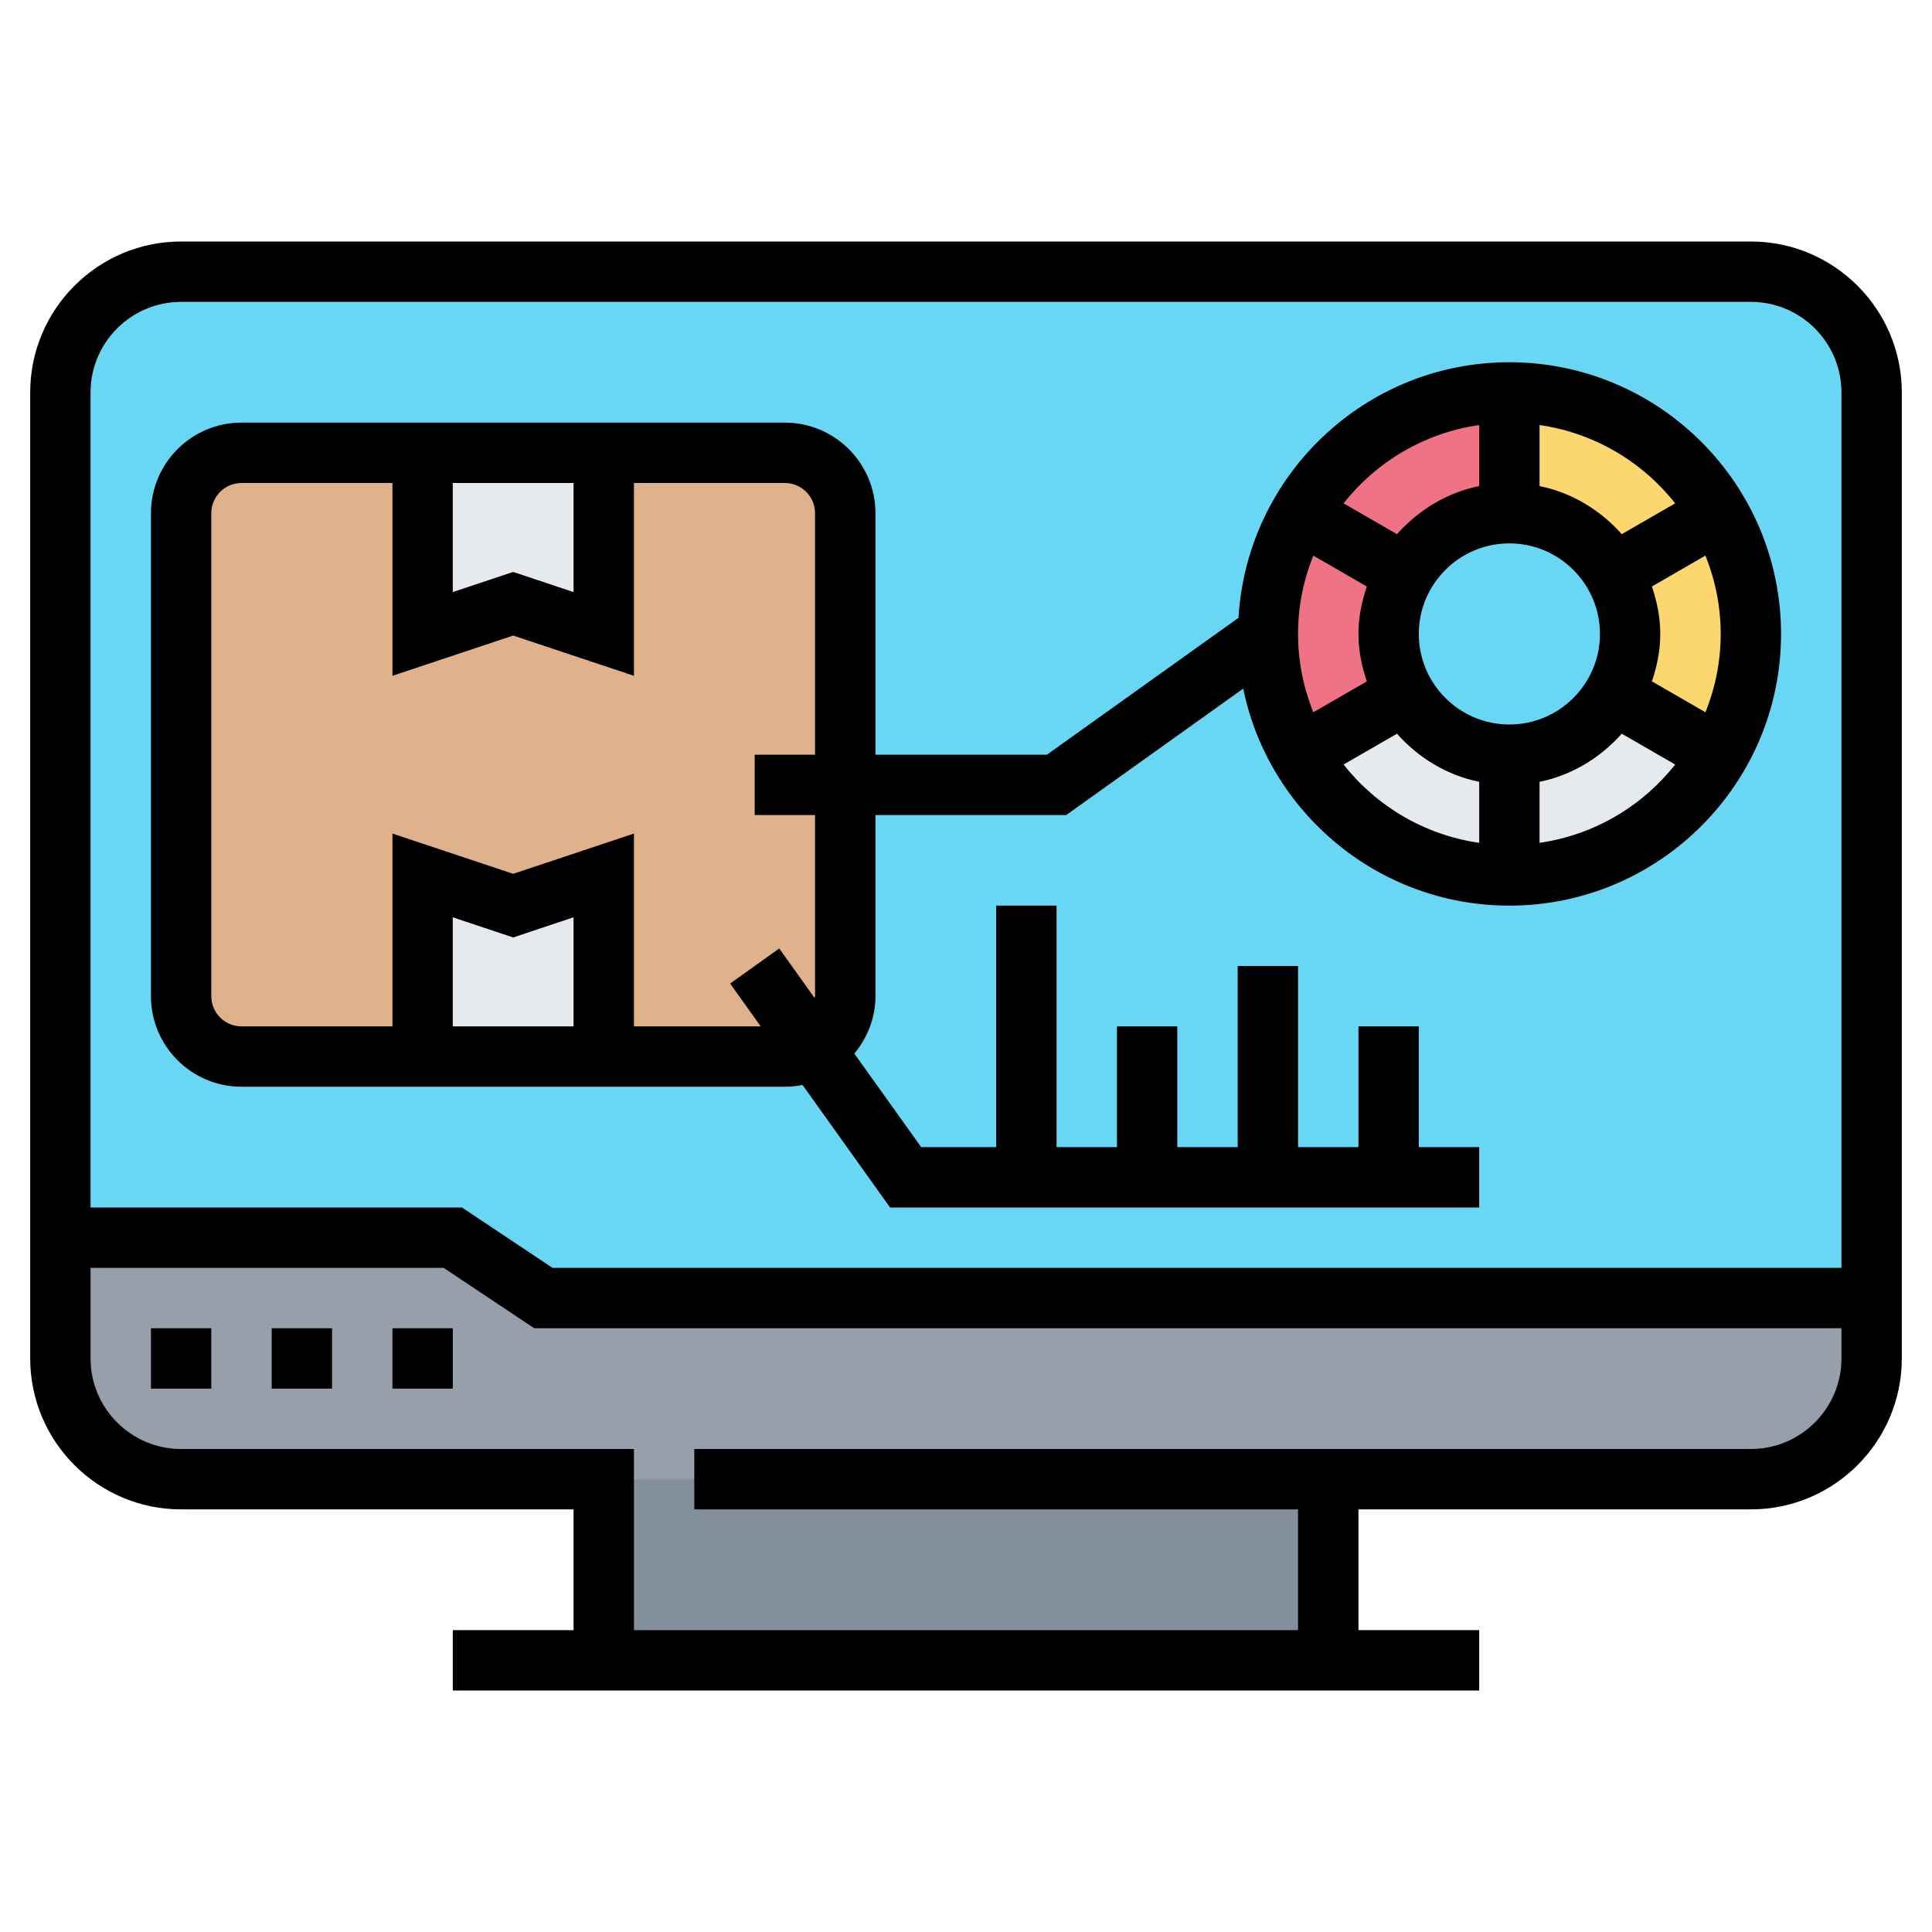 <svg width="60" height="60" viewBox="0 0 60 60" fill="none" xmlns="http://www.w3.org/2000/svg">
<path d="M58.125 12.188V40.312H16.875L14.062 38.438H1.875V12.188C1.875 10.116 3.553 8.438 5.625 8.438H54.375C56.447 8.438 58.125 10.116 58.125 12.188Z" fill="#69D6F4"/>
<path d="M41.25 45.938H18.75V51.562H41.25V45.938Z" fill="#838F9B"/>
<path d="M5.625 45.938C3.553 45.938 1.875 44.259 1.875 42.188V38.438H14.062L16.875 40.312H58.125V42.188C58.125 44.259 56.447 45.938 54.375 45.938H41.25H18.75H5.625Z" fill="#969FAA"/>
<path d="M26.25 24.375V30.938C26.25 31.641 25.856 32.25 25.284 32.578C25.012 32.728 24.703 32.812 24.375 32.812H18.75V27.188L15.938 28.125L13.125 27.188V32.812H7.5C6.469 32.812 5.625 31.969 5.625 30.938V15.938C5.625 14.906 6.469 14.062 7.5 14.062H13.125V19.688L15.938 18.75L18.75 19.688V14.062H24.375C25.406 14.062 26.25 14.906 26.25 15.938V24.375Z" fill="#DFB28B"/>
<path d="M18.75 27.188V32.812H13.125V27.188L15.938 28.125L18.75 27.188Z" fill="#E6E9ED"/>
<path d="M18.75 14.062V19.688L15.938 18.75L13.125 19.688V14.062H18.75Z" fill="#E6E9ED"/>
<path d="M53.37 15.938C54.008 17.034 54.373 18.319 54.373 19.688C54.373 21.056 54.008 22.341 53.37 23.438L50.117 21.562C50.436 21.009 50.623 20.372 50.623 19.688C50.623 19.003 50.436 18.366 50.117 17.812L53.37 15.938Z" fill="#FCD770"/>
<path d="M53.372 15.938L50.119 17.812C49.472 16.688 48.263 15.938 46.875 15.938V12.188C49.65 12.188 52.078 13.697 53.372 15.938Z" fill="#FCD770"/>
<path d="M46.876 23.438V27.188C44.101 27.188 41.673 25.678 40.379 23.438L43.632 21.562C44.279 22.688 45.488 23.438 46.876 23.438Z" fill="#E6E9ED"/>
<path d="M50.119 21.562L53.372 23.438C52.078 25.678 49.65 27.188 46.875 27.188V23.438C48.263 23.438 49.472 22.688 50.119 21.562Z" fill="#E6E9ED"/>
<path d="M40.378 15.938L43.631 17.812C43.312 18.366 43.125 19.003 43.125 19.688C43.125 20.372 43.312 21.009 43.631 21.562L40.378 23.438C39.741 22.341 39.375 21.056 39.375 19.688C39.375 18.319 39.741 17.034 40.378 15.938Z" fill="#EF7385"/>
<path d="M46.876 12.188V15.938C45.488 15.938 44.279 16.688 43.632 17.812L40.379 15.938C41.673 13.697 44.101 12.188 46.876 12.188Z" fill="#EF7385"/>
<path d="M14.062 41.25H12.188V43.125H14.062V41.25Z" fill="black"/>
<path d="M10.312 41.25H8.438V43.125H10.312V41.25Z" fill="black"/>
<path d="M6.562 41.25H4.688V43.125H6.562V41.25Z" fill="black"/>
<path d="M54.375 7.5H5.625C3.04 7.5 0.938 9.603 0.938 12.188V42.188C0.938 44.772 3.04 46.875 5.625 46.875H17.812V50.625H14.062V52.5H45.938V50.625H42.188V46.875H54.375C56.96 46.875 59.062 44.772 59.062 42.188V12.188C59.062 9.603 56.96 7.5 54.375 7.5ZM5.625 9.375H54.375C55.926 9.375 57.188 10.637 57.188 12.188V39.375H17.159L14.347 37.5H2.812V12.188C2.812 10.637 4.074 9.375 5.625 9.375ZM54.375 45H21.562V46.875H40.312V50.625H19.688V45H5.625C4.074 45 2.812 43.738 2.812 42.188V39.375H13.778L16.591 41.25H57.188V42.188C57.188 43.738 55.926 45 54.375 45Z" fill="black"/>
<path d="M7.5 33.75H24.375C24.563 33.75 24.746 33.73 24.924 33.695L27.642 37.5H45.938V35.625H44.062V31.875H42.188V35.625H40.312V30H38.438V35.625H36.562V31.875H34.688V35.625H32.812V28.125H30.938V35.625H28.608L26.532 32.72C26.935 32.233 27.188 31.617 27.188 30.938V25.312H33.112L38.609 21.386C39.398 25.227 42.804 28.125 46.875 28.125C51.528 28.125 55.312 24.339 55.312 19.688C55.312 15.036 51.528 11.25 46.875 11.25C42.391 11.25 38.724 14.768 38.463 19.187L32.513 23.438H27.188V15.938C27.188 14.387 25.926 13.125 24.375 13.125H7.5C5.949 13.125 4.688 14.387 4.688 15.938V30.938C4.688 32.488 5.949 33.75 7.5 33.75ZM46.875 16.875C48.426 16.875 49.688 18.137 49.688 19.688C49.688 21.238 48.426 22.5 46.875 22.5C45.324 22.5 44.062 21.238 44.062 19.688C44.062 18.137 45.324 16.875 46.875 16.875ZM53.438 19.688C53.438 20.547 53.267 21.367 52.964 22.12L51.302 21.16C51.458 20.695 51.562 20.205 51.562 19.688C51.562 19.17 51.458 18.68 51.302 18.214L52.964 17.254C53.267 18.008 53.438 18.828 53.438 19.688ZM42.448 21.161L40.786 22.121C40.483 21.367 40.312 20.547 40.312 19.688C40.312 18.828 40.483 18.008 40.786 17.255L42.448 18.215C42.292 18.68 42.188 19.17 42.188 19.688C42.188 20.205 42.292 20.695 42.448 21.161ZM41.726 23.743L43.385 22.786C44.046 23.53 44.926 24.074 45.938 24.28V26.175C44.236 25.93 42.745 25.034 41.726 23.743ZM47.812 26.175V24.28C48.824 24.074 49.704 23.529 50.365 22.786L52.024 23.743C51.005 25.034 49.514 25.93 47.812 26.175ZM52.024 15.632L50.365 16.589C49.704 15.845 48.824 15.301 47.812 15.095V13.2C49.514 13.445 51.005 14.341 52.024 15.632ZM45.938 13.2V15.095C44.926 15.301 44.046 15.846 43.385 16.589L41.726 15.632C42.745 14.341 44.236 13.445 45.938 13.2ZM17.812 31.875H14.062V28.488L15.938 29.113L17.812 28.488V31.875ZM14.062 15H17.812V18.387L15.938 17.762L14.062 18.387V15ZM6.562 15.938C6.562 15.421 6.982 15 7.5 15H12.188V20.988L15.938 19.738L19.688 20.988V15H24.375C24.892 15 25.312 15.421 25.312 15.938V23.438H23.438V25.312H25.312V30.938C25.312 30.958 25.302 30.976 25.3 30.996L24.2 29.455L22.674 30.545L23.625 31.875H19.688V25.887L15.938 27.137L12.188 25.887V31.875H7.5C6.982 31.875 6.562 31.454 6.562 30.938V15.938Z" fill="black"/>
</svg>

